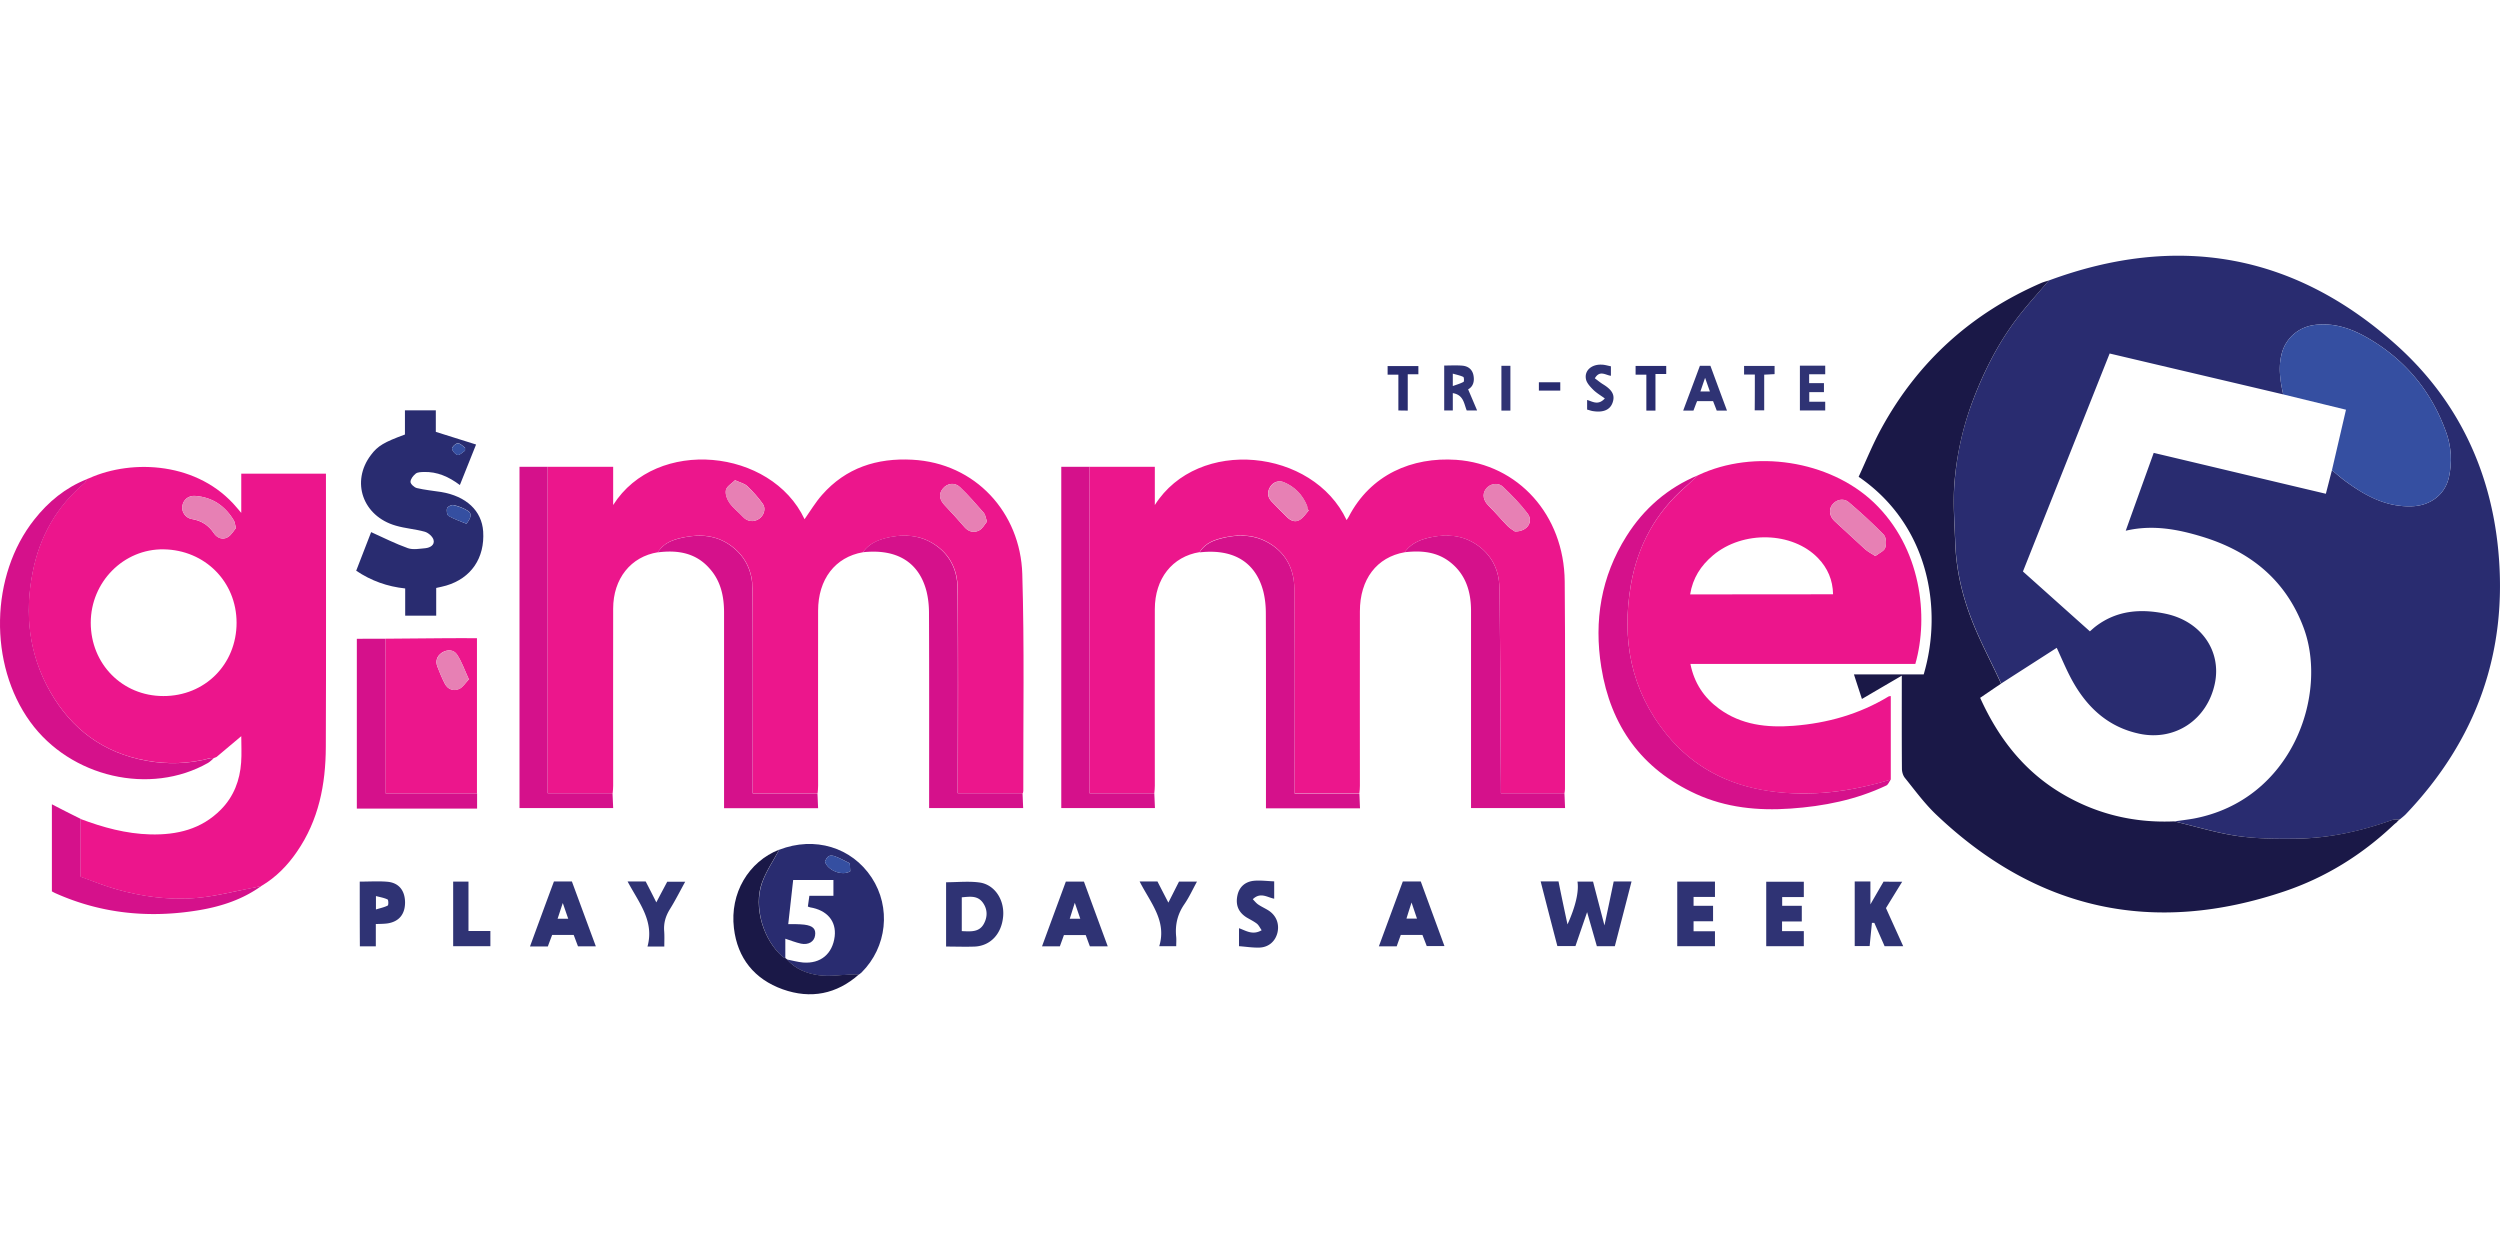 <svg xmlns="http://www.w3.org/2000/svg" viewBox="0 0 529.17 264.58"><path fill="#292c70" d="M433.685 59.366c27.196-10.047 51.9-5.707 73.47 13.585 12.86 11.494 20.014 26.338 21.649 43.54 2.063 21.596-4.662 40.218-19.613 55.892-.375.376-.804.697-1.206 1.045-.563.054-1.179-.026-1.688.161-6.591 2.385-13.397 3.858-20.417 3.939-4.126.053-8.306.027-12.352-.59-4.475-.67-8.869-2.036-13.29-3.08 1.367-.188 2.733-.35 4.1-.59 20.899-3.94 28.562-26.339 23.23-40.486-3.832-10.182-11.468-16.184-21.623-19.238-5.144-1.554-10.396-2.519-15.996-1.206 2.01-5.627 3.966-11.04 5.922-16.478 12.218 2.893 24.302 5.787 36.44 8.654.455-1.741.857-3.349 1.286-4.983.857.696 1.688 1.446 2.572 2.116 4.287 3.162 8.788 5.734 14.415 5.52 3.805-.161 6.94-2.412 7.77-6.136.697-3.189.536-6.404-.562-9.485-2.975-8.36-8.253-14.924-15.809-19.533-3.644-2.224-7.502-3.778-11.977-3.242-3.35.402-6.082 2.68-6.993 5.895-.83 2.974-.375 5.894.268 8.815-12.245-2.894-24.49-5.76-36.735-8.655-6.162 15.487-12.245 30.787-18.354 46.14 4.77 4.26 9.459 8.467 14.174 12.673.456-.402.858-.777 1.287-1.098 4.474-3.376 9.511-3.725 14.763-2.626 7.476 1.58 11.843 7.877 10.396 14.763-1.608 7.663-8.413 12.218-15.942 10.638-6.618-1.394-11.12-5.574-14.282-11.334-1.205-2.197-2.17-4.555-3.242-6.86-3.912 2.52-7.85 5.038-11.762 7.556-.134-.268-.241-.562-.375-.83-1.93-4.153-4.1-8.2-5.761-12.46-2.063-5.224-3.35-10.663-3.564-16.317-.16-4.34-.509-8.708-.16-13.022a62.297 62.297 0 0 1 4.046-17.71c2.518-6.512 5.707-12.647 10.074-18.113 1.876-2.332 3.885-4.582 5.841-6.86z"/><path fill="#ec168c" d="M182.652 116.893c-5.868 1.018-9.485 5.707-9.485 12.379-.027 12.352 0 24.704 0 37.056 0 .536-.053 1.072-.107 1.58H159.34v-1.821c0-13.853.054-27.678-.053-41.53-.027-3.484-1.34-6.565-4.234-8.816-3.135-2.438-6.645-2.76-10.315-2.01-2.144.429-4.234 1.099-5.466 3.162-5.734.911-9.485 5.573-9.485 11.95-.027 12.486 0 24.999 0 37.485 0 .536-.054 1.072-.108 1.58h-13.718v-69.1h13.826v8.09c9.136-14.468 33.492-11.976 40.512 3.002 1.206-1.715 2.304-3.564 3.698-5.145 5.064-5.76 11.655-7.85 19.104-7.448 13.397.696 22.882 11.226 23.284 24.168.455 15.3.187 30.599.214 45.925 0 .16-.053.348-.107.509h-13.719v-1.822c0-13.826.08-27.678-.053-41.504-.027-3.885-1.58-7.288-5.064-9.458-2.947-1.85-6.163-2.09-9.458-1.394-2.198.483-4.207 1.26-5.547 3.162zm26.258-6.484c-.294-.884-.348-1.474-.67-1.849-1.634-1.849-3.242-3.751-5.037-5.44-1.152-1.098-2.733-.83-3.644.322-.91 1.126-.723 2.332.429 3.537 1.447 1.5 2.813 3.055 4.18 4.609.857.991 1.983 1.232 3 .723.778-.348 1.233-1.286 1.742-1.902zm-53.32-8.762c-.723.724-1.768 1.286-1.929 2.09-.187.83.241 1.983.777 2.733.777 1.099 1.902 1.93 2.813 2.92s2.224 1.206 3.377.456c1.044-.67 1.554-2.143.857-3.161-.965-1.367-2.09-2.626-3.296-3.778-.59-.563-1.5-.75-2.599-1.26zM230.613 98.807h13.826v8.092c9.164-14.496 33.493-11.95 40.593 3.188.16-.268.322-.455.429-.67 4.635-8.975 13.424-12.727 22.801-12.084 13.076.938 22.802 11.656 22.936 25.723.134 14.63.054 29.285.054 43.942 0 .295-.054.616-.107.91h-13.451v-1.526c-.08-13.987-.107-27.973-.322-41.96-.053-3.805-1.634-7.073-4.983-9.244-2.948-1.929-6.216-2.143-9.566-1.447-2.143.456-4.153 1.233-5.492 3.162-5.922 1.045-9.486 5.707-9.486 12.513-.026 12.298 0 24.597 0 36.922 0 .536-.053 1.072-.107 1.58H274.02v-1.821c0-13.853.08-27.678-.054-41.53-.027-3.832-1.554-7.208-4.984-9.406-2.974-1.902-6.216-2.17-9.592-1.446-2.143.455-4.233 1.098-5.466 3.161-5.787.938-9.485 5.6-9.485 12.084-.027 12.46 0 24.892 0 37.351 0 .536-.053 1.072-.107 1.581h-13.719V98.807zm90.055 13.692c2.626.027 3.966-2.09 2.68-3.778-1.528-2.036-3.35-3.885-5.199-5.654-1.098-1.045-2.84-.67-3.644.456-.83 1.125-.509 2.465.617 3.563 1.393 1.367 2.626 2.867 3.992 4.26.536.537 1.26.938 1.554 1.153zm-43.647-4.475c-.108-.08-.188-.187-.295-.268-.027-.214 0-.455-.08-.67-.938-2.33-2.6-4.045-4.904-5.01-1.072-.456-2.25-.08-2.92 1.018-.643 1.072-.536 2.144.321 3.055 1.099 1.152 2.224 2.25 3.35 3.376.777.777 1.768 1.071 2.652.482.777-.456 1.26-1.286 1.876-1.983z"/><path fill="#ec158c" d="M18.94 101.192c9.138-4.073 23.097-3.403 31.216 6.296.241.295.509.59.91 1.072v-8.306h17.926v1.34c0 18.836.054 37.672-.027 56.508-.027 7.931-1.5 15.514-6.136 22.212-1.982 2.894-4.394 5.36-7.448 7.181-.563.134-1.099.295-1.662.402-4.072.75-8.145 1.849-12.244 2.197-5.68.483-11.334-.294-16.854-1.849-2.572-.723-5.064-1.768-7.583-2.652v-12.245c4.77 1.795 9.646 3.135 14.79 3.269 5.628.134 10.799-1.072 14.925-5.252 2.733-2.76 4.02-6.19 4.287-9.967.134-1.849.027-3.725.027-5.573-1.742 1.473-3.483 2.92-5.225 4.394-.214.08-.429.187-.643.268l.027-.027c-.268 0-.536-.027-.804.027-4.448 1.206-8.922 1.34-13.45.509-9.084-1.634-15.81-6.645-20.337-14.55-4.555-7.93-5.493-16.531-3.725-25.4 1.474-7.475 5.038-13.826 10.932-18.782.241-.188.349-.563.51-.858v.027c.187-.08.401-.16.589-.241zm31.135 30.625c0-8.681-6.698-15.406-15.433-15.54-8.44-.134-15.433 6.886-15.433 15.54 0 8.735 6.698 15.514 15.353 15.514 8.788.027 15.513-6.698 15.513-15.514zm-.133-20.042c-.215-.83-.242-1.259-.43-1.58-1.848-3.109-4.554-4.957-8.198-5.225-1.474-.107-2.546.83-2.733 2.197-.16 1.179.67 2.492 2.063 2.706 2.01.348 3.51 1.313 4.635 3 .67.992 1.85 1.475 2.92.832.778-.456 1.26-1.367 1.743-1.93z"/><path fill="#1a1847" d="M433.685 59.366c-1.956 2.305-3.992 4.528-5.868 6.886-4.367 5.466-7.556 11.602-10.074 18.113a64.166 64.166 0 0 0-4.046 17.71c-.348 4.315 0 8.682.16 13.023.215 5.653 1.501 11.093 3.564 16.317 1.661 4.26 3.832 8.307 5.76 12.46.135.268.242.562.376.83-1.474.992-2.92 1.983-4.421 3.001 3.751 8.306 9.03 15.22 16.827 19.988 7.422 4.529 15.54 6.538 24.221 6.163 4.421 1.045 8.816 2.412 13.29 3.081 4.073.59 8.253.643 12.352.59 7.02-.08 13.826-1.581 20.417-3.939.51-.187 1.126-.107 1.688-.16-.134.133-.268.24-.402.374s-.24.268-.375.402l-.107-.08.107.054c-.107.08-.187.16-.294.24l.026-.026c-.107.107-.214.188-.321.295-6.645 6.27-14.281 11.012-22.882 13.933-27.866 9.458-52.57 4.072-73.898-16.238-2.438-2.33-4.448-5.09-6.591-7.743-.402-.51-.617-1.286-.617-1.93-.053-6.51-.026-13.021-.026-19.693-2.814 1.635-5.547 3.242-8.44 4.93-.59-1.822-1.126-3.43-1.689-5.198h14.764c4.153-14.013.965-31.75-13.772-41.825 1.58-3.403 3-6.94 4.823-10.262 7.77-14.201 19.157-24.436 34.001-30.84.51-.188.992-.322 1.447-.456z"/><path fill="#ec158c" d="M359.466 100.575c11.816-5.573 27.758-3.134 37.136 5.761 10.075 9.592 11.682 24.142 8.816 34.19h-47.613c.803 4.045 2.867 7.127 6.028 9.458 4.743 3.483 10.155 4.072 15.809 3.644 7.18-.563 13.933-2.465 20.122-6.217.107-.053.241-.053.455-.08v17.684c-8.413 2.545-16.987 3.724-25.775 2.438-8.708-1.286-16.05-5.09-21.65-11.95-7.61-9.35-9.592-20.149-7.583-31.75 1.42-8.226 5.225-15.246 11.629-20.766.884-.83 1.742-1.634 2.626-2.412zM388 125.79c-.053-3.028-1.152-5.547-3.161-7.637-5.413-5.653-15.943-5.921-22.266-.59-2.572 2.171-4.287 4.824-4.823 8.253 10.128-.026 20.15-.026 30.25-.026zm8.95-8.092c.803-.643 1.848-1.045 2.09-1.742.267-.83.214-2.224-.322-2.786-2.358-2.412-4.85-4.69-7.422-6.886-1.125-.938-2.733-.51-3.537.643-.75 1.071-.455 2.492.643 3.456 2.144 1.93 4.234 3.939 6.377 5.868.563.51 1.26.857 2.17 1.447z"/><path fill="#292c70" d="M85.712 91.975v-5.118h6.537v4.555c2.92.91 5.654 1.768 8.52 2.68-1.205 3.027-2.304 5.733-3.429 8.573-2.331-1.741-4.796-2.867-7.69-2.76-.562.027-1.26.027-1.661.349-.536.429-1.099 1.152-1.099 1.742 0 .455.804 1.179 1.34 1.312 1.688.402 3.43.563 5.145.831 5.305.884 8.6 3.966 8.895 8.333.375 5.627-2.545 9.914-7.797 11.468-.67.214-1.366.321-2.143.509v5.868h-6.565v-5.76c-3.778-.403-7.18-1.609-10.37-3.752 1.1-2.867 2.225-5.707 3.163-8.172 2.625 1.179 5.144 2.465 7.797 3.403 1.098.375 2.465.107 3.697 0 1.018-.108 2.01-.697 1.715-1.769-.188-.696-1.099-1.5-1.849-1.715-2.01-.562-4.126-.696-6.136-1.286-7.02-2.01-9.565-9.324-5.251-14.978 1.42-1.902 2.786-2.706 7.18-4.313zm13.021 18.89c.885-1.18 1.287-2.09.322-2.734-.911-.59-1.983-.991-3.055-1.232-.402-.107-1.232.321-1.366.67-.16.482-.027 1.447.321 1.634 1.18.697 2.52 1.125 3.778 1.661zm-.294-15.488v-.616c-.51-.348-1.045-.964-1.554-.938-.456.027-1.26.804-1.206 1.153.08.509.723 1.232 1.206 1.312.455.08 1.045-.589 1.554-.91z"/><path fill="#ec168c" d="M81.612 135.193c4.26-.026 8.547-.08 12.808-.107 2.143-.027 4.26 0 6.537 0v32.85H81.585c.027-11.066.027-21.891.027-32.743zm17.63 8.601c-.91-1.983-1.5-3.724-2.491-5.225-.724-1.098-2.09-1.152-3.242-.402-1.019.697-1.394 1.742-.938 2.921.482 1.26.991 2.492 1.607 3.67.643 1.207 1.85 1.555 2.975 1.073.803-.322 1.34-1.26 2.09-2.037z"/><g fill="#d5118b"><path d="M359.466 100.575c-.884.804-1.742 1.608-2.626 2.385-6.404 5.52-10.182 12.567-11.629 20.766-2.01 11.601-.026 22.4 7.583 31.75 5.6 6.886 12.942 10.664 21.65 11.95 8.788 1.313 17.335.134 25.775-2.438-.321.429-.535 1.099-.964 1.286-6.404 3.028-13.236 4.395-20.256 4.877-6.913.482-13.639-.188-19.989-3.081-11.548-5.279-18.086-14.442-20.068-26.848-1.581-9.833-.054-19.185 5.332-27.732 3.67-5.84 8.734-10.235 15.192-12.915zM115.935 98.807v69.102h13.719c.053 1.018.08 2.036.134 3.135H109.96V98.807h5.975zM230.613 98.807v69.102h13.719c.054 1.018.08 2.036.134 3.135h-19.828V98.807h5.975zM18.378 101.433c-.16.295-.268.643-.509.857-5.895 4.957-9.458 11.307-10.932 18.783-1.768 8.869-.804 17.47 3.725 25.4 4.528 7.905 11.226 12.889 20.336 14.55 4.528.83 9.003.67 13.45-.51.242-.08.537-.026.805-.026-.402.321-.75.723-1.206.991-12.245 6.967-29.125 3.082-37.646-8.681-8.842-12.191-8.493-31.027.858-42.817 2.974-3.778 6.591-6.752 11.12-8.547z"/></g><path fill="#292c70" d="M164.941 179.859c7.503-2.894 15.327-.536 19.56 5.895 4.153 6.323 3.269 14.71-2.144 20.095-.16.16-.348.268-.509.402-.482 0-.991.027-1.473.027-2.358.08-4.77.482-7.074.16-2.492-.348-4.957-1.286-6.725-3.349 1.125.215 2.25.536 3.403.643 3.724.295 6.243-1.822 6.698-5.52.375-3.241-1.608-5.572-5.225-6.162-.134-.027-.24-.08-.455-.16.107-.724.214-1.447.321-2.278h5.091v-3.35h-8.52c-.349 3.109-.697 6.163-1.045 9.352h1.688c.59.027 1.152.027 1.741.107 1.822.241 2.465.911 2.251 2.304-.187 1.286-1.393 2.037-2.974 1.715-1.099-.241-2.17-.67-3.323-1.045v4.126c-.16-.08-.348-.107-.482-.214-4.126-3.537-6.27-10.557-4.448-15.701.858-2.492 2.412-4.716 3.644-7.047zm15.032 4.555c-.027-.59-.08-1.179-.107-1.688-3.644-1.822-4.395-2.331-5.252-.375.51 1.822 3.617 3.161 5.359 2.063z"/><g fill="#d5118b"><path d="M297.33 116.893c1.34-1.902 3.35-2.706 5.493-3.162 3.35-.723 6.618-.482 9.566 1.447 3.322 2.17 4.93 5.44 4.983 9.244.215 13.987.215 27.973.322 41.96v1.527h13.45c.054 1.018.08 2.036.135 3.135H311.37v-41.719c0-4.045-1.072-7.69-4.395-10.315-2.84-2.25-6.19-2.519-9.645-2.117zM253.924 116.92c1.26-2.063 3.35-2.68 5.466-3.162 3.376-.723 6.618-.455 9.592 1.447 3.403 2.17 4.957 5.546 4.984 9.405.134 13.852.054 27.678.054 41.53v1.822h13.718c.054 1.019.08 2.037.134 3.135h-19.908v-1.554c0-13.236.027-26.499-.026-39.735 0-1.554-.161-3.135-.536-4.636-1.635-6.243-6.377-9.056-13.478-8.252zM139.246 116.92c1.26-2.063 3.322-2.706 5.466-3.162 3.697-.75 7.207-.429 10.316 2.01 2.893 2.25 4.206 5.358 4.233 8.815.107 13.852.054 27.678.054 41.53v1.823h13.718c.054 1.018.08 2.036.134 3.134H153.26v-41.423c0-3.43-.696-6.672-3.054-9.298-2.92-3.349-6.78-3.965-10.96-3.43zM182.652 116.893c1.34-1.902 3.35-2.706 5.493-3.162 3.296-.696 6.538-.455 9.458 1.394 3.483 2.197 5.038 5.573 5.064 9.458.134 13.826.054 27.678.054 41.504v1.822h13.718c.054 1.018.08 2.036.134 3.135h-19.908v-1.554c0-13.237.027-26.5-.026-39.736 0-1.554-.161-3.135-.536-4.635-1.608-6.163-6.324-9.003-13.45-8.226zM81.612 135.193v32.743h19.372v3.215H75.53v-35.93c2.036-.028 4.072-.028 6.082-.028zM17.065 173.321v12.245c2.492.884 5.01 1.93 7.583 2.653 5.493 1.554 11.146 2.33 16.853 1.848 4.127-.348 8.173-1.42 12.245-2.197.563-.107 1.126-.268 1.661-.402-3.938 2.867-8.44 4.368-13.182 5.172-10.477 1.768-20.685.803-30.465-3.564-.241-.107-.482-.241-.777-.402V170.24a260.016 260.016 0 0 0 6.082 3.081z"/></g><path fill="#1a1847" d="M166.576 203.063c1.768 2.063 4.233 3 6.725 3.349 2.304.321 4.716-.08 7.074-.161.482-.027.991-.027 1.473-.027-4.769 4.234-10.262 5.279-16.156 3.189-6.002-2.144-9.593-6.592-10.343-12.942-.884-7.422 3.081-14.067 9.592-16.639-1.259 2.331-2.786 4.555-3.67 7.02-1.85 5.118.294 12.165 4.447 15.701.134.108.322.161.483.215.107.107.24.214.375.295z"/><g fill="#2f3374"><path d="M331.788 195.667c1.714-3.778 2.438-6.94 2.116-9.056h3.296c.75 2.92 1.527 5.868 2.411 9.27.724-3.375 1.34-6.323 1.956-9.297h3.778c-1.179 4.609-2.358 9.137-3.536 13.692h-3.805c-.643-2.25-1.286-4.501-2.063-7.208-.911 2.653-1.688 4.904-2.465 7.181h-3.832a1989.281 1989.281 0 0 1-3.537-13.692h3.778c.59 2.948 1.206 5.868 1.903 9.11zM200.256 200.356v-13.611c2.411 0 4.796-.268 7.1.054 3.189.455 5.252 3.644 4.984 7.1-.295 3.698-2.6 6.243-5.922 6.457-2.036.08-4.045 0-6.162 0zm3.322-3.269c1.85.08 3.698.295 4.69-1.58.776-1.447.776-3.028-.215-4.421-1.152-1.608-2.813-1.286-4.475-1.153v7.154zM117.248 186.584h3.805c1.661 4.502 3.349 9.083 5.064 13.719h-3.778c-.295-.777-.59-1.581-.911-2.412h-4.555c-.295.804-.616 1.608-.911 2.439h-3.778c1.688-4.609 3.35-9.137 5.064-13.746zm3.028 7.878c-.375-1.045-.697-2.01-1.152-3.323-.456 1.34-.75 2.304-1.099 3.323h2.25zM234.472 200.303h-3.778c-.295-.75-.563-1.528-.884-2.385H225.2c-.268.777-.563 1.554-.857 2.385h-3.778c1.688-4.609 3.349-9.11 5.037-13.692h3.832c1.66 4.528 3.322 9.056 5.037 13.692zm-5.815-5.841c-.375-1.126-.723-2.09-1.152-3.376-.428 1.313-.723 2.304-1.071 3.376h2.223zM300.733 186.584c1.662 4.555 3.323 9.057 5.01 13.665h-3.75c-.268-.723-.59-1.527-.911-2.358H296.5c-.295.83-.59 1.608-.858 2.412h-3.777c1.714-4.636 3.376-9.164 5.064-13.719h3.804zm-.803 7.85c-.376-1.098-.697-2.062-1.153-3.402-.428 1.34-.75 2.331-1.071 3.403h2.224zM402.63 186.638c-1.178 1.902-2.277 3.697-3.429 5.573 1.18 2.626 2.385 5.278 3.644 8.065h-3.938c-.697-1.608-1.447-3.269-2.17-4.93h-.51c-.16 1.608-.321 3.215-.482 4.903h-3.162v-13.665h3.323v4.85c1.071-1.876 1.929-3.35 2.786-4.823 1.286.027 2.546.027 3.939.027zM381.812 189.88h-4.582v1.849h4.153v3.322h-4.18v2.036h4.609v3.189h-7.958v-13.638h7.958v3.242zM358.474 194.998v2.116h4.529v3.162h-7.985v-13.665h7.985v3.242h-4.529v1.876h4.127v3.269h-4.127zM76.146 186.611c2.01 0 3.939-.134 5.841.027 2.438.214 3.725 1.849 3.751 4.367 0 2.519-1.286 4.073-3.697 4.448-.777.107-1.581.107-2.492.134v4.716h-3.376c-.027-4.528-.027-9.057-.027-13.692zm3.43 3.055v2.84c.937-.295 1.768-.456 2.492-.83.187-.108.16-1.18-.027-1.287-.724-.348-1.554-.482-2.465-.723zM269.706 186.557v3.671c-1.447-.268-2.894-1.473-4.528.107.428.456.75.858 1.152 1.126.67.455 1.393.777 2.09 1.205 1.688 1.045 2.411 2.814 1.983 4.716-.43 1.822-1.822 3.108-3.778 3.189-1.447.053-2.894-.188-4.368-.295v-3.805c1.474.51 2.867 1.554 4.796.429-.375-.536-.616-1.072-1.018-1.393-.67-.51-1.447-.885-2.17-1.313-1.742-1.099-2.385-2.653-1.93-4.716.376-1.715 1.608-2.894 3.591-3.055 1.367-.107 2.76.08 4.18.134zM132.842 186.584h3.832a319.901 319.901 0 0 1 2.25 4.421c.804-1.554 1.554-2.947 2.305-4.367h3.804c-1.125 2.036-2.09 3.965-3.242 5.814-.91 1.474-1.34 2.947-1.205 4.662.08 1.045.026 2.117.026 3.242h-3.563c1.5-5.412-1.849-9.324-4.207-13.772zM241.224 186.584h3.778c.723 1.42 1.474 2.867 2.304 4.475.804-1.581 1.5-2.974 2.25-4.448h3.806c-.911 1.661-1.662 3.322-2.68 4.796-1.474 2.144-1.983 4.421-1.715 6.94.054.616 0 1.232 0 1.929h-3.59c1.634-5.386-1.902-9.244-4.153-13.692zM95.92 186.611h3.242v10.45h4.635v3.215H95.92v-13.665zM310.754 82.41c.643 1.5 1.233 2.893 1.903 4.474h-2.197c-.59-1.42-.643-3.296-2.948-3.671v3.67h-1.822v-9.511c1.286 0 2.572-.08 3.859.027 1.125.107 2.01.696 2.304 1.902.321 1.42-.054 2.545-1.099 3.108zm-3.242-.697c.911-.322 1.635-.536 2.278-.885.134-.08.107-.964-.054-1.045-.67-.321-1.393-.455-2.224-.696v2.626zM356.277 86.91c1.206-3.242 2.385-6.35 3.537-9.485h2.224a2610.25 2610.25 0 0 0 3.51 9.486h-2.17c-.241-.644-.51-1.313-.777-2.01h-3.376c-.268.643-.51 1.313-.777 2.01h-2.17zm3.644-4.045h2.01c-.322-.911-.616-1.742-1.018-2.894-.402 1.152-.67 1.956-.992 2.894zM380.981 77.399h5.36v1.822h-3.404v1.875h3.135V83h-3.108v2.036h3.376v1.849h-5.359v-9.485zM340.978 77.533v2.01c-1.125-.135-2.358-1.26-3.403.535.59.429 1.125.884 1.688 1.233 2.036 1.232 2.626 2.357 2.063 3.938-.536 1.5-1.956 2.117-4.153 1.769-.402-.054-.777-.215-1.232-.322V84.66c1.152.321 2.33 1.232 3.75-.322-.883-.643-1.714-1.125-2.41-1.795-.644-.643-1.42-1.447-1.581-2.277-.376-1.822 1.178-3.162 3.268-3.082.67 0 1.313.215 2.01.349zM371.443 79.274h-2.278v-1.822h6.458v1.742c-.697.027-1.394.08-2.198.107v7.556h-2.01c.028-2.465.028-4.957.028-7.583z"/></g><path fill="#292c70" d="M295.99 86.884V79.3h-2.277v-1.822h6.511v1.742h-2.25v7.69c-.67-.027-1.233-.027-1.983-.027zM348.48 86.91v-7.609h-2.277v-1.849h6.484v1.715h-2.278v7.744h-1.929z"/><path fill="#2f3374" d="M319.704 86.91H317.8v-9.485h1.903v9.486z"/><path fill="#292c70" d="M325.732 80.909h4.528v1.768h-4.528V80.91zM507.235 174.205c.134-.134.24-.268.375-.402a5.144 5.144 0 0 0-.375.402z"/><path fill="#d5118b" d="M45.199 160.46c.214-.08.429-.187.643-.268-.214.107-.429.188-.643.268zM18.94 101.192c-.187.08-.374.16-.562.268.16-.107.375-.188.563-.268z"/><path fill="#292c70" d="M506.618 174.714c.108-.107.215-.187.322-.294-.107.107-.214.187-.322.294zM506.913 174.447c.107-.08.188-.161.295-.242-.08.08-.188.161-.295.242z"/><path fill="#354fa1" d="M493.597 99.53c.99-4.233 1.956-8.466 2.974-12.807l-13.29-3.242c-.643-2.92-1.125-5.814-.268-8.815.91-3.242 3.644-5.493 6.993-5.895 4.448-.536 8.333 1.018 11.977 3.242 7.583 4.635 12.834 11.173 15.809 19.533 1.098 3.081 1.259 6.296.562 9.485-.83 3.698-3.938 5.975-7.77 6.136-5.627.214-10.128-2.331-14.415-5.52-.884-.67-1.715-1.42-2.572-2.116z"/><g fill="#e780b4"><path d="M208.91 110.409c-.536.616-.991 1.554-1.741 1.902-1.018.51-2.144.268-3.001-.723a113.665 113.665 0 0 0-4.18-4.609c-1.152-1.205-1.367-2.411-.429-3.537s2.492-1.42 3.644-.321c1.795 1.688 3.403 3.59 5.037 5.44.349.374.376.964.67 1.848zM155.59 101.647c1.099.51 2.01.724 2.572 1.26 1.206 1.152 2.332 2.411 3.296 3.778.724 1.018.188 2.491-.857 3.161-1.152.75-2.465.536-3.376-.455s-2.037-1.85-2.814-2.92c-.536-.751-.964-1.903-.777-2.734.215-.804 1.26-1.393 1.956-2.09zM320.668 112.499c-.295-.215-1.018-.616-1.554-1.18-1.366-1.392-2.626-2.893-3.992-4.26-1.126-1.098-1.447-2.41-.617-3.563.804-1.125 2.573-1.474 3.644-.455 1.85 1.768 3.671 3.617 5.198 5.653 1.26 1.715-.053 3.832-2.679 3.805zM277.02 108.024c-.589.67-1.098 1.5-1.821 1.983-.911.59-1.876.295-2.653-.482-1.125-1.126-2.25-2.224-3.35-3.376-.883-.911-.99-1.983-.32-3.055.67-1.098 1.848-1.474 2.92-1.018 2.304.965 3.965 2.68 4.903 5.01.08.188.054.43.08.67a.76.76 0 0 0 .242.268zM49.942 111.775c-.483.563-.965 1.474-1.742 1.93-1.099.643-2.278.16-2.92-.831-1.153-1.715-2.626-2.68-4.636-3.001-1.366-.241-2.224-1.527-2.063-2.706.214-1.367 1.26-2.278 2.733-2.197 3.67.268 6.35 2.116 8.199 5.225.187.321.214.75.429 1.58zM396.95 117.697c-.91-.59-1.607-.938-2.17-1.447-2.143-1.93-4.233-3.939-6.377-5.868-1.071-.964-1.366-2.385-.643-3.456.777-1.152 2.412-1.581 3.537-.643 2.572 2.197 5.09 4.447 7.422 6.886.536.562.616 1.956.322 2.786-.242.697-1.287 1.126-2.09 1.742z"/></g><path fill="#354fa1" d="M98.733 110.864c-1.259-.535-2.599-.964-3.778-1.634-.348-.188-.482-1.152-.321-1.634.134-.376.964-.778 1.366-.67 1.072.268 2.144.643 3.055 1.232.965.616.563 1.527-.322 2.706zM98.439 95.377c-.51.349-1.099.992-1.554.938-.483-.08-1.126-.804-1.206-1.313-.054-.348.75-1.125 1.206-1.152.509-.027 1.045.59 1.554.938v.59z"/><path fill="#e780b4" d="M99.242 143.794c-.75.777-1.286 1.715-2.063 2.063-1.125.483-2.33.108-2.974-1.071a29.854 29.854 0 0 1-1.607-3.671c-.456-1.18-.08-2.224.937-2.92 1.152-.778 2.519-.724 3.242.401.965 1.474 1.554 3.215 2.465 5.198z"/><path fill="#354fa1" d="M179.973 184.414c-1.742 1.098-4.877-.214-5.359-2.063.857-1.983 1.608-1.447 5.252.375.053.482.08 1.098.107 1.688z"/><title>Gimme 5 at New Hampshire Lottery</title></svg>